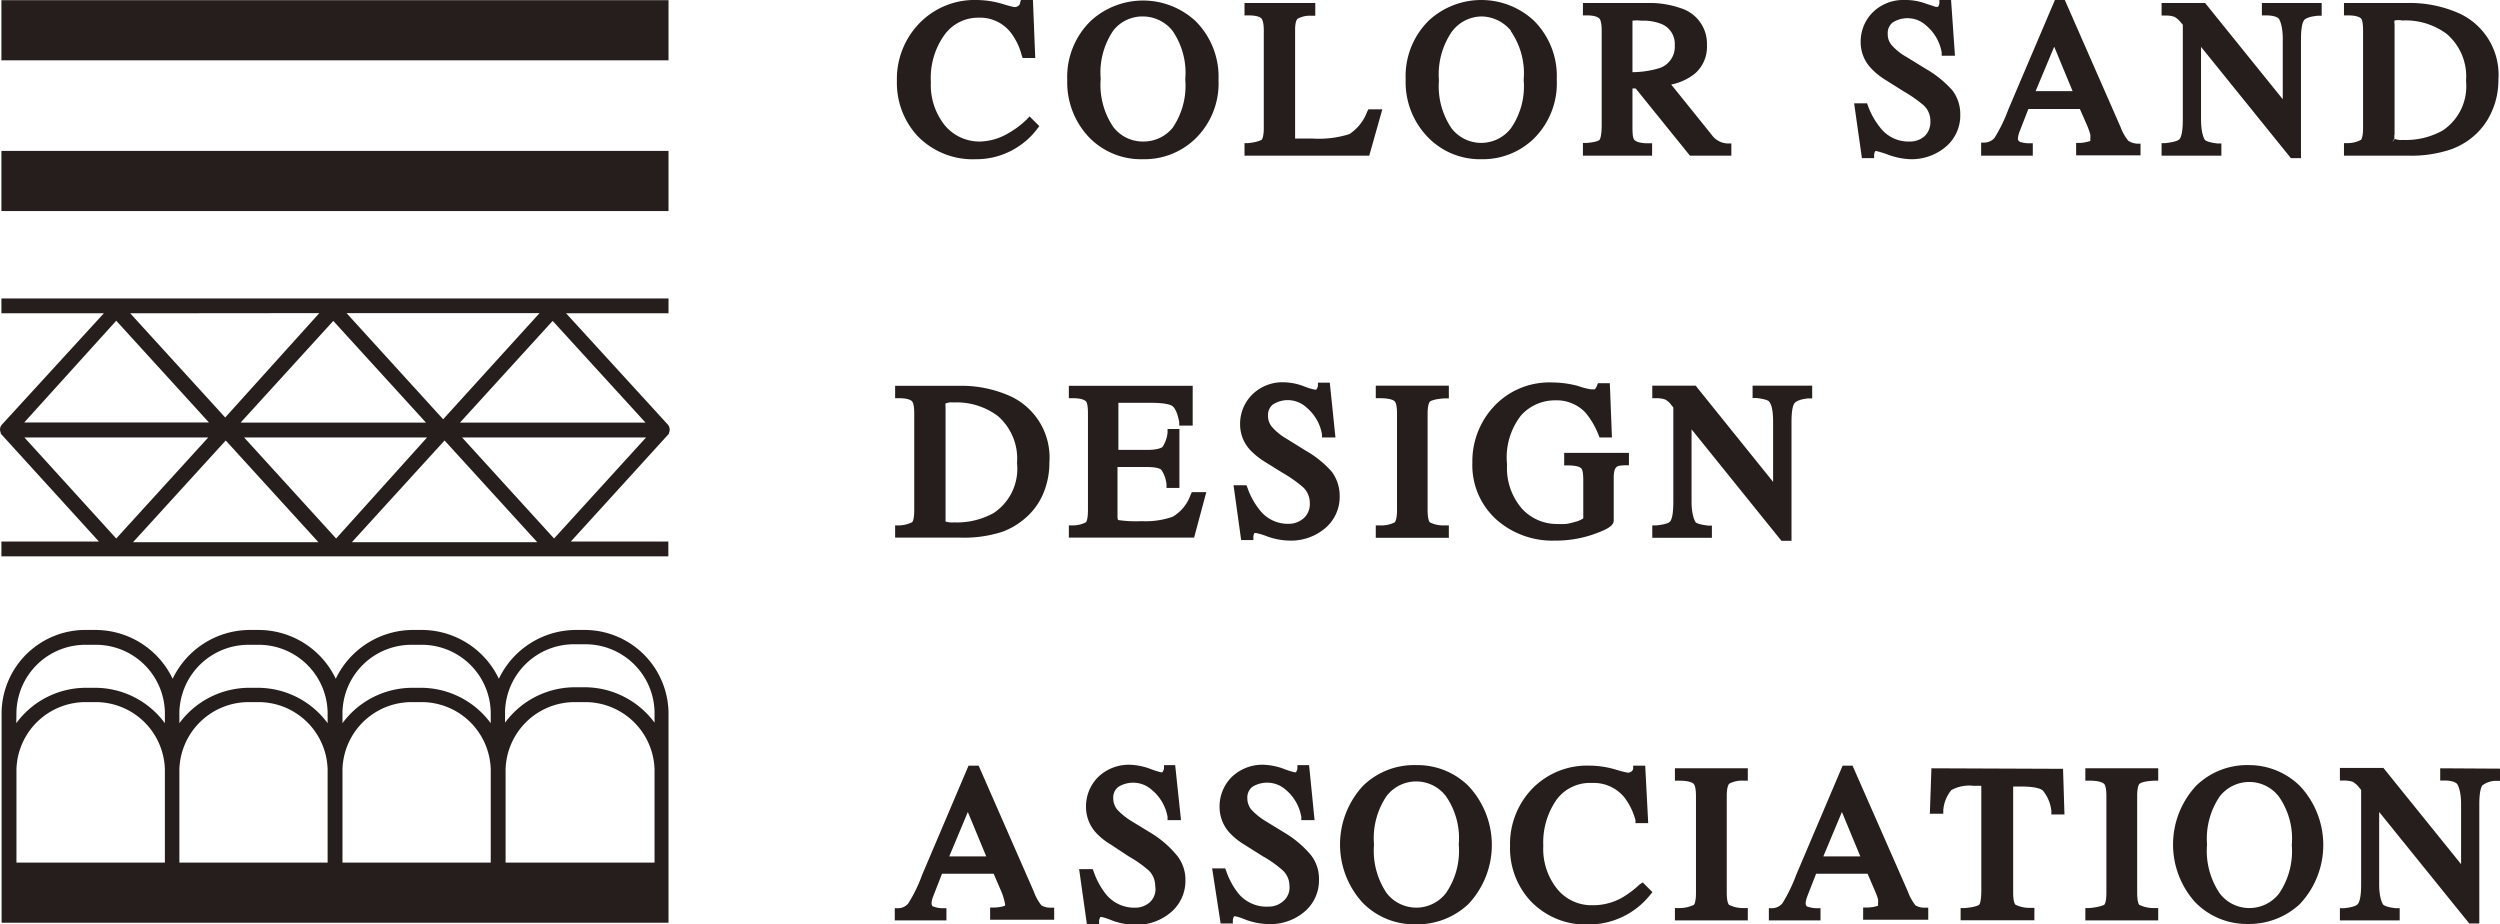 <svg xmlns="http://www.w3.org/2000/svg" viewBox="0 0 141.32 52.26"><defs><style>.cls-1{fill:#251e1c;}</style></defs><g id="レイヤー_2" data-name="レイヤー 2"><g id="レイヤー_1-2" data-name="レイヤー 1"><path class="cls-1" d="M37.75,24,32,17.71h5.79v-.84H.08v.84H5.87L.11,24a.41.41,0,0,0-.07.45s0,0,0,.06h0l5.55,6.1H.08v.84h37.7v-.84H32.27l5.55-6.1,0,0,0-.05A.44.44,0,0,0,37.75,24ZM19,30.44l-5.2-5.71H24.14ZM13.6,23.89l5.24-5.75,5.24,5.75Zm22.89,0H26l5.24-5.75ZM25.05,23.7l-5.46-6H30.5Zm-7-6L12.73,23.6,7.36,17.71Zm-11.48.43,5.24,5.75H1.37ZM1.38,24.73H11.77l-5.2,5.71Zm6.14,5.92,5.24-5.75L18,30.65Zm12.37,0,5.24-5.75,5.24,5.75Zm11.43-.21-5.2-5.71h10.4Z"/><rect class="cls-1" x="0.08" y="0.01" width="37.71" height="3.4"/><rect class="cls-1" x="0.08" y="8.53" width="37.71" height="3.4"/><path class="cls-1" d="M33,35.61h-.38a4.84,4.84,0,0,0-4.42,2.76,4.84,4.84,0,0,0-4.42-2.76h-.38a4.85,4.85,0,0,0-4.42,2.76,4.84,4.84,0,0,0-4.42-2.76h-.38a4.85,4.85,0,0,0-4.42,2.76,4.84,4.84,0,0,0-4.41-2.76H4.92A4.74,4.74,0,0,0,.09,40.25v8.51h0v3.4H37.79v-3.1h0V40.25A4.75,4.75,0,0,0,33,35.61ZM10.14,45.82V43.49a3.92,3.92,0,0,1,4-3.8h.38a3.91,3.91,0,0,1,4,3.8v5.27H10.14Zm9.22,0V43.49a3.91,3.91,0,0,1,4-3.8h.38a3.91,3.91,0,0,1,4,3.8v5.27H19.36Zm4-9.37h.38a3.9,3.9,0,0,1,4,3.8v.63a4.91,4.91,0,0,0-4-2h-.38a4.91,4.91,0,0,0-4,2v-.63A3.9,3.9,0,0,1,23.36,36.45Zm-9.22,0h.38a3.9,3.9,0,0,1,4,3.8v.63a4.91,4.91,0,0,0-4-2h-.38a4.92,4.92,0,0,0-4,2v-.63A3.91,3.91,0,0,1,14.14,36.45ZM.93,40.25a3.9,3.9,0,0,1,4-3.8h.39a3.9,3.9,0,0,1,4,3.8v.63a4.9,4.9,0,0,0-4-2H4.92a4.89,4.89,0,0,0-4,2Zm0,5.57V43.49a3.91,3.91,0,0,1,4-3.8h.39a3.91,3.91,0,0,1,4,3.8v5.27H.93Zm36,2.94H28.58V43.49a3.91,3.91,0,0,1,4-3.8H33a3.92,3.92,0,0,1,4,3.8v5.27Zm-4-9.91h-.38a4.91,4.91,0,0,0-4,2v-.63a3.9,3.9,0,0,1,4-3.8H33a3.91,3.91,0,0,1,4,3.8v.63A4.92,4.92,0,0,0,33,38.85Z"/><path class="cls-1" d="M55.17,9a4.27,4.27,0,0,0,2.37-.7,4.18,4.18,0,0,0,1.08-1l.13-.17-.55-.55L58,6.79a5,5,0,0,1-1,.74A3.29,3.29,0,0,1,55.42,8a2.55,2.55,0,0,1-2-.9,3.65,3.65,0,0,1-.8-2.47,4.17,4.17,0,0,1,.77-2.66A2.34,2.34,0,0,1,55.31,1a2.2,2.2,0,0,1,1.84.86,3.55,3.55,0,0,1,.6,1.25l.06.17h.71L58.39,0h-.68l-.05.18a.23.23,0,0,1-.11.16.35.35,0,0,1-.19.06s-.13,0-.73-.19h0A5.23,5.23,0,0,0,55.19,0,4.34,4.34,0,0,0,51.9,1.39a4.52,4.52,0,0,0-1.2,3.18,4.43,4.43,0,0,0,1.14,3.09A4.34,4.34,0,0,0,55.17,9Z"/><path class="cls-1" d="M64.61,9a4.14,4.14,0,0,0,2.92-1.12,4.36,4.36,0,0,0,1.35-3.36,4.44,4.44,0,0,0-1.3-3.33,4.37,4.37,0,0,0-5.93,0h0a4.41,4.41,0,0,0-1.32,3.33,4.5,4.5,0,0,0,1.23,3.24A4.09,4.09,0,0,0,64.61,9ZM67,4.49a4.21,4.21,0,0,1-.71,2.73A2.12,2.12,0,0,1,64.61,8a2.09,2.09,0,0,1-1.69-.84,4.25,4.25,0,0,1-.7-2.71,4.22,4.22,0,0,1,.71-2.72A2.09,2.09,0,0,1,64.61.93a2.15,2.15,0,0,1,1.67.81A4.2,4.2,0,0,1,67,4.49Z"/><path class="cls-1" d="M78.14,6.18h-.79l-.07.14a2.59,2.59,0,0,1-1,1.26,5.7,5.7,0,0,1-2.11.25H73.6l-.27,0a.3.3,0,0,1-.12,0h0s0-.07,0-.19V1.67c0-.46.11-.58.14-.61a1.46,1.46,0,0,1,.77-.17h.23V.17h-4v.7l.23,0c.55,0,.7.14.73.18s.13.17.13.68V7.22c0,.58-.12.68-.12.68s-.19.13-.75.19l-.22,0V8.8H77.4Z"/><path class="cls-1" d="M83.74,9a4.15,4.15,0,0,0,2.92-1.12A4.4,4.4,0,0,0,88,4.49,4.41,4.41,0,0,0,86.7,1.16a4.37,4.37,0,0,0-5.93,0h0a4.41,4.41,0,0,0-1.31,3.33,4.46,4.46,0,0,0,1.23,3.24A4.09,4.09,0,0,0,83.74,9Zm1.67-7.23a4.2,4.2,0,0,1,.72,2.75,4.15,4.15,0,0,1-.72,2.73,2.12,2.12,0,0,1-3.36,0,4.25,4.25,0,0,1-.71-2.71,4.28,4.28,0,0,1,.71-2.72A2.12,2.12,0,0,1,83.74.93,2.17,2.17,0,0,1,85.41,1.74Z"/><path class="cls-1" d="M93.39,8.1l-.23,0c-.55,0-.72-.14-.76-.18s-.12-.12-.12-.68V5h.18L95.53,8.8h2.34V8.11l-.22,0a1.16,1.16,0,0,1-.9-.5L94.47,4.78a3.14,3.14,0,0,0,1.34-.62,2,2,0,0,0,.68-1.6A2.1,2.1,0,0,0,95,.46,5.26,5.26,0,0,0,93.13.17H89.48v.7l.23,0c.53,0,.67.15.7.18s.13.17.13.68V7.08c0,.64-.1.79-.12.82s-.14.13-.72.18l-.22,0V8.8h3.91Zm1.28-5.55a1.27,1.27,0,0,1-.83,1.29,5.39,5.39,0,0,1-1.56.24V1.31c0-.09,0-.14,0-.14a2,2,0,0,1,.51,0,2.76,2.76,0,0,1,1.14.19A1.21,1.21,0,0,1,94.67,2.55Z"/><path class="cls-1" d="M107.92,8a2,2,0,0,1-1.63-.78A4.21,4.21,0,0,1,105.6,6l-.06-.16h-.73l.44,3.1h.69l0-.2a.48.48,0,0,1,.07-.2h.07a6.18,6.18,0,0,1,.64.2A4,4,0,0,0,108,9a3,3,0,0,0,2-.71,2.31,2.31,0,0,0,.81-1.8,2.22,2.22,0,0,0-.46-1.4,6.13,6.13,0,0,0-1.49-1.2l-1.09-.67a3.23,3.23,0,0,1-.83-.66.94.94,0,0,1-.23-.65.76.76,0,0,1,.28-.64,1.56,1.56,0,0,1,1.9.18,2.56,2.56,0,0,1,.87,1.51l0,.19h.75L110.29,0h-.66l0,.19a.5.5,0,0,1-.08.2l-.12,0-.61-.2A3.24,3.24,0,0,0,107.68,0a2.46,2.46,0,0,0-1.81.69,2.34,2.34,0,0,0-.69,1.72,2.12,2.12,0,0,0,.59,1.45,3.94,3.94,0,0,0,.8.65l1.05.66a7.73,7.73,0,0,1,1.14.8,1.2,1.2,0,0,1,.36.88,1.09,1.09,0,0,1-.34.86A1.25,1.25,0,0,1,107.92,8Z"/><path class="cls-1" d="M117.58,8.08l-.22,0v.7H121V8.12l-.21,0a1,1,0,0,1-.49-.17,2.78,2.78,0,0,1-.43-.77L116.72,0h-.56l-2.63,6.18a8.8,8.8,0,0,1-.78,1.61.77.77,0,0,1-.55.27l-.21,0V8.8h2.92V8.1l-.22,0a1.65,1.65,0,0,1-.5-.08.2.2,0,0,1-.12-.21,1.39,1.39,0,0,1,.08-.34l.51-1.31h2.91l.44,1a4.59,4.59,0,0,1,.15.44,1.11,1.11,0,0,1,0,.25.45.45,0,0,1,0,.12A2.31,2.31,0,0,1,117.58,8.08Zm-.42-2.93h-2.09l1.05-2.51Z"/><path class="cls-1" d="M125.57,8.11l-.22,0c-.54-.06-.68-.17-.71-.2s-.22-.35-.22-1.15V2.65l5.08,6.29h.57V2.23c0-.8.12-1,.17-1.08s.25-.21.78-.26l.22,0V.17h-3.38v.7l.23,0c.54,0,.69.15.72.18s.23.35.23,1.15V5.61L124.65.17h-2.46V.88h.24a1.37,1.37,0,0,1,.48.07,1.21,1.21,0,0,1,.37.32l.11.13V6.74c0,.8-.11,1-.16,1.09s-.22.19-.82.26l-.22,0V8.8h3.38Z"/><path class="cls-1" d="M138.56,8.44a4.14,4.14,0,0,0,1.07-.58,3.86,3.86,0,0,0,1.2-1.5,4.34,4.34,0,0,0,.4-1.85A3.82,3.82,0,0,0,139,.75a6.85,6.85,0,0,0-2.94-.58H132.5v.7l.23,0c.55,0,.7.14.73.17s.12.15.12.69V7.22c0,.57-.11.67-.11.68a1.58,1.58,0,0,1-.75.19l-.22,0V8.8h3.66A7,7,0,0,0,138.56,8.44Zm-3.2-.64a.3.3,0,0,1,0-.19V1.35a.36.36,0,0,1,0-.19,1,1,0,0,1,.43,0,3.87,3.87,0,0,1,2.52.76,3.16,3.16,0,0,1,1.09,2.66,3,3,0,0,1-1.31,2.79,4.24,4.24,0,0,1-2.25.54,1,1,0,0,1-.47-.06l-.14.2Z"/><path class="cls-1" d="M56.66,30.06a4,4,0,0,0,1.06-.58A3.79,3.79,0,0,0,58.93,28a4.48,4.48,0,0,0,.39-1.85,3.82,3.82,0,0,0-2.22-3.76,6.76,6.76,0,0,0-2.94-.58H50.6v.7l.22,0c.56,0,.7.14.73.17s.13.15.13.69v5.47c0,.57-.11.67-.12.68a1.77,1.77,0,0,1-.75.18l-.21,0v.69h3.66A7,7,0,0,0,56.66,30.06Zm-3.21-.63s0,0,0-.2V23a.61.61,0,0,1,0-.19.9.9,0,0,1,.44-.06,3.89,3.89,0,0,1,2.52.77,3.19,3.19,0,0,1,1.08,2.66A3,3,0,0,1,56.17,29a4.29,4.29,0,0,1-2.24.53,1.24,1.24,0,0,1-.48-.05Z"/><path class="cls-1" d="M67.29,28a2.31,2.31,0,0,1-1,1.21,4.6,4.6,0,0,1-1.74.25,7,7,0,0,1-1.32-.06c-.06,0-.06-.17-.06-.2V26.4h1.66c.62,0,.78.12.82.16a1.77,1.77,0,0,1,.29.82l0,.2h.73V24.25H66l0,.2a1.77,1.77,0,0,1-.29.82s-.19.16-.82.16H63.22v-2.5c0-.09,0-.14,0-.16h1.82c.87,0,1.15.12,1.24.19s.26.27.38.9l0,.2h.76l0-2.25h-7v.7l.23,0c.55,0,.69.14.73.17s.12.17.12.69v5.47c0,.57-.11.67-.11.68a1.59,1.59,0,0,1-.75.18l-.22,0v.69h7.08l.69-2.57h-.82Z"/><path class="cls-1" d="M73.82,25.48l-1.08-.67a3.23,3.23,0,0,1-.83-.67.93.93,0,0,1-.23-.65.75.75,0,0,1,.28-.63,1.56,1.56,0,0,1,1.9.18,2.55,2.55,0,0,1,.87,1.51l0,.18h.76l-.32-3.1h-.67l0,.18a.46.46,0,0,1-.09.21.21.21,0,0,1-.11,0,3.58,3.58,0,0,1-.61-.19,3.33,3.33,0,0,0-1.09-.22,2.43,2.43,0,0,0-1.81.69A2.33,2.33,0,0,0,70.1,24a2.13,2.13,0,0,0,.58,1.45,4.34,4.34,0,0,0,.81.65l1.05.65a7.39,7.39,0,0,1,1.14.81,1.22,1.22,0,0,1,.36.88,1.06,1.06,0,0,1-.34.85,1.27,1.27,0,0,1-.86.32,2,2,0,0,1-1.63-.78,4.15,4.15,0,0,1-.69-1.25l-.06-.15h-.73l.43,3.1h.69l0-.2a.59.59,0,0,1,.06-.2H71a3.7,3.7,0,0,1,.65.2,4,4,0,0,0,1.27.23,3,3,0,0,0,2-.71,2.32,2.32,0,0,0,.81-1.8,2.28,2.28,0,0,0-.46-1.4A5.8,5.8,0,0,0,73.82,25.48Z"/><path class="cls-1" d="M80.84,22.69s.21-.14.83-.17h.23V21.8H77.77v.71H78c.62,0,.79.13.83.17s.14.16.14.69v5.47c0,.58-.13.68-.13.69a1.73,1.73,0,0,1-.84.17l-.23,0v.7H81.9v-.7l-.23,0a1.73,1.73,0,0,1-.84-.17s-.13-.11-.13-.69V23.38C80.7,22.85,80.81,22.72,80.84,22.69Z"/><path class="cls-1" d="M90,30.23c.9-.31,1.22-.52,1.22-.81V27c0-.42.1-.55.16-.6s.1-.08.47-.1l.23,0v-.7H88.42v.71h.23c.55,0,.7.13.73.16s.12.11.12.7v2s0,.11,0,.13a1.37,1.37,0,0,1-.46.2,3.77,3.77,0,0,1-.53.12,4.81,4.81,0,0,1-.49,0,2.67,2.67,0,0,1-2-.88,3.52,3.52,0,0,1-.83-2.49A3.85,3.85,0,0,1,86,23.46a2.59,2.59,0,0,1,1.91-.83,2.25,2.25,0,0,1,1.71.69,4.54,4.54,0,0,1,.74,1.26l.06.15h.7L91,21.66h-.67l-.06.15a.7.7,0,0,1-.12.2s0,0-.21,0a4,4,0,0,1-.73-.19h0a5.66,5.66,0,0,0-1.47-.2,4.28,4.28,0,0,0-3.36,1.43,4.54,4.54,0,0,0-1.15,3.1,4.13,4.13,0,0,0,1.45,3.3,4.78,4.78,0,0,0,3.2,1.11A6.53,6.53,0,0,0,90,30.23Z"/><path class="cls-1" d="M100,22.7c.09.09.23.35.23,1.14v3.4L95.85,21.8H93.4v.71h.23a1.5,1.5,0,0,1,.49.07,1,1,0,0,1,.36.32l.11.13v5.33c0,.8-.11,1-.16,1.09s-.22.19-.81.25l-.22,0v.7h3.37v-.69l-.21,0c-.54-.06-.69-.16-.71-.19s-.23-.36-.23-1.15v-4.1l5.08,6.3h.57V23.85c0-.79.12-1,.18-1.07s.25-.21.77-.26l.22,0V21.8H99.07v.7l.22,0C99.84,22.56,100,22.67,100,22.7Z"/><path class="cls-1" d="M58.87,51.18a2.76,2.76,0,0,1-.43-.78l-3.12-7.12h-.57l-2.63,6.19a8.1,8.1,0,0,1-.78,1.6.74.74,0,0,1-.54.27l-.22,0v.69H53.5v-.69l-.22,0a1.45,1.45,0,0,1-.5-.09c-.06,0-.12-.06-.12-.21a1.12,1.12,0,0,1,.08-.34l.51-1.31h2.92l.43,1a2.86,2.86,0,0,1,.15.44,2.09,2.09,0,0,1,.06.26.21.21,0,0,1,0,.11,2,2,0,0,1-.61.1l-.23,0v.69h3.62v-.68l-.21,0A1,1,0,0,1,58.87,51.18Zm-3.12-2.77H53.66l1.05-2.51Z"/><path class="cls-1" d="M65.08,47.1,64,46.44a3.76,3.76,0,0,1-.84-.67,1,1,0,0,1-.23-.65.75.75,0,0,1,.29-.64,1.58,1.58,0,0,1,1.9.18A2.55,2.55,0,0,1,66,46.18l0,.18h.76l-.33-3.11H65.8l0,.19a.61.61,0,0,1-.09.21.21.21,0,0,1-.11,0,5.07,5.07,0,0,1-.61-.2,3.67,3.67,0,0,0-1.1-.22,2.5,2.5,0,0,0-1.81.69,2.35,2.35,0,0,0-.69,1.73,2.16,2.16,0,0,0,.59,1.45,3.75,3.75,0,0,0,.81.64l1,.66a7,7,0,0,1,1.15.81,1.22,1.22,0,0,1,.36.87A1,1,0,0,1,65,51a1.24,1.24,0,0,1-.85.31,2.06,2.06,0,0,1-1.64-.77,4.41,4.41,0,0,1-.68-1.25l-.06-.16H61l.44,3.11h.69l0-.21a.62.62,0,0,1,.07-.19.1.1,0,0,1,.07,0s.13,0,.64.21a4,4,0,0,0,1.28.23,3,3,0,0,0,2-.71,2.33,2.33,0,0,0,.82-1.8,2.19,2.19,0,0,0-.47-1.4A5.72,5.72,0,0,0,65.08,47.1Z"/><path class="cls-1" d="M72.66,47.1l-1.08-.66a3.76,3.76,0,0,1-.84-.67,1,1,0,0,1-.23-.65.77.77,0,0,1,.28-.64,1.59,1.59,0,0,1,1.91.18,2.55,2.55,0,0,1,.86,1.52l0,.18h.75L74,43.25h-.66l0,.19a.5.5,0,0,1-.08.21.21.21,0,0,1-.11,0,5.07,5.07,0,0,1-.61-.2,3.67,3.67,0,0,0-1.1-.22,2.5,2.5,0,0,0-1.81.69,2.35,2.35,0,0,0-.69,1.73,2.16,2.16,0,0,0,.59,1.45,3.93,3.93,0,0,0,.8.64l1.05.66a6.25,6.25,0,0,1,1.14.81,1.19,1.19,0,0,1,.37.87,1,1,0,0,1-.35.86,1.24,1.24,0,0,1-.85.31A2.06,2.06,0,0,1,70,50.5a4.17,4.17,0,0,1-.68-1.25l-.06-.16h-.74L69,52.2h.69l0-.21a.54.54,0,0,1,.07-.19.1.1,0,0,1,.07,0s.13,0,.64.21a4,4,0,0,0,1.28.23,3,3,0,0,0,2-.71,2.32,2.32,0,0,0,.81-1.8,2.18,2.18,0,0,0-.46-1.4A5.9,5.9,0,0,0,72.66,47.1Z"/><path class="cls-1" d="M80.06,43.25a4.13,4.13,0,0,0-3,1.16h0A4.88,4.88,0,0,0,77,51a4.07,4.07,0,0,0,3,1.25A4.21,4.21,0,0,0,83,51.11a4.87,4.87,0,0,0,0-6.69A4.1,4.1,0,0,0,80.06,43.25Zm-2.39,4.49A4.25,4.25,0,0,1,78.38,45a2.11,2.11,0,0,1,3.35,0,4.16,4.16,0,0,1,.73,2.74,4.2,4.2,0,0,1-.72,2.74,2.12,2.12,0,0,1-3.36,0h0A4.28,4.28,0,0,1,77.67,47.74Z"/><path class="cls-1" d="M92.68,50a5.43,5.43,0,0,1-1,.75,3.31,3.31,0,0,1-1.64.42,2.5,2.5,0,0,1-2-.9,3.6,3.6,0,0,1-.8-2.46A4.21,4.21,0,0,1,88,45.19,2.34,2.34,0,0,1,90,44.26a2.23,2.23,0,0,1,1.85.85,3.73,3.73,0,0,1,.6,1.25l0,.17h.72L93,43.28h-.68l0,.18a.27.27,0,0,1-.11.16.38.38,0,0,1-.19.06,6.59,6.59,0,0,1-.73-.19h0a5.28,5.28,0,0,0-1.44-.21,4.32,4.32,0,0,0-3.29,1.36,4.51,4.51,0,0,0-1.2,3.18,4.39,4.39,0,0,0,1.14,3.09,4.3,4.3,0,0,0,3.33,1.35,4.45,4.45,0,0,0,3.44-1.66l.14-.17-.55-.55Z"/><path class="cls-1" d="M94.68,44.13h.23c.6,0,.78.13.82.17s.14.17.14.7v5.47c0,.58-.12.68-.12.68a1.87,1.87,0,0,1-.85.18h-.22v.7H98.8v-.7h-.22a1.79,1.79,0,0,1-.84-.18s-.13-.1-.13-.68V45c0-.53.11-.67.14-.7a1.55,1.55,0,0,1,.82-.17h.23v-.7H94.68Z"/><path class="cls-1" d="M108.28,51.18a2.76,2.76,0,0,1-.43-.78l-3.13-7.12h-.56l-2.63,6.19a8.83,8.83,0,0,1-.78,1.6.79.79,0,0,1-.55.27l-.21,0v.69h2.92v-.69l-.22,0a1.64,1.64,0,0,1-.51-.09c-.05,0-.11-.06-.11-.21a1.39,1.39,0,0,1,.08-.34l.51-1.31h2.91l.43,1a3,3,0,0,1,.16.44,1.12,1.12,0,0,1,0,.26.4.4,0,0,1,0,.11,2,2,0,0,1-.62.1l-.22,0v.69H109v-.68l-.21,0A1,1,0,0,1,108.28,51.18Zm-3.12-2.77h-2.09l1.05-2.51Z"/><path class="cls-1" d="M109.18,43.43,109.09,46h.76l0-.2a2,2,0,0,1,.46-1.14,2.1,2.1,0,0,1,1.24-.24H112v5.9c0,.68-.11.81-.12.82s-.17.14-.82.19l-.23,0v.69H115v-.7h-.23a1.79,1.79,0,0,1-.84-.18s-.13-.1-.13-.68v-6h.44c.85,0,1.14.14,1.24.23a2.19,2.19,0,0,1,.48,1.15l0,.2h.74l-.08-2.58Z"/><path class="cls-1" d="M117.88,44.13h.23c.62,0,.78.14.82.17s.14.17.14.7v5.47c0,.58-.12.68-.13.68s-.23.13-.84.18h-.22v.7H122v-.7h-.22a1.87,1.87,0,0,1-.85-.18s-.12-.1-.12-.68V45c0-.53.1-.67.14-.7s.2-.14.82-.17H122v-.7h-4.12Z"/><path class="cls-1" d="M127.15,43.25a4.13,4.13,0,0,0-3,1.16h0a4.88,4.88,0,0,0-.08,6.57,4.07,4.07,0,0,0,3,1.25,4.21,4.21,0,0,0,2.93-1.12,4.87,4.87,0,0,0,0-6.69A4.1,4.1,0,0,0,127.15,43.25Zm-2.39,4.49a4.25,4.25,0,0,1,.71-2.71,2.11,2.11,0,0,1,3.35,0,4.14,4.14,0,0,1,.73,2.74,4.26,4.26,0,0,1-.72,2.74,2.12,2.12,0,0,1-1.67.82,2.09,2.09,0,0,1-1.69-.84A4.28,4.28,0,0,1,124.76,47.74Z"/><path class="cls-1" d="M137.94,43.43v.69l.22,0c.55,0,.7.16.73.19s.23.35.23,1.14v3.4l-4.39-5.44h-2.46v.71h.24a1.76,1.76,0,0,1,.48.07,1.21,1.21,0,0,1,.37.33l.11.13V50c0,.8-.12,1-.17,1.08s-.21.2-.81.26l-.22,0v.69h3.38v-.69l-.22,0c-.54-.06-.68-.17-.71-.2s-.23-.35-.23-1.14V45.9l5.09,6.3h.57V45.48c0-.79.12-1,.17-1.08a1.27,1.27,0,0,1,.78-.26l.22,0v-.69Z"/></g></g></svg>